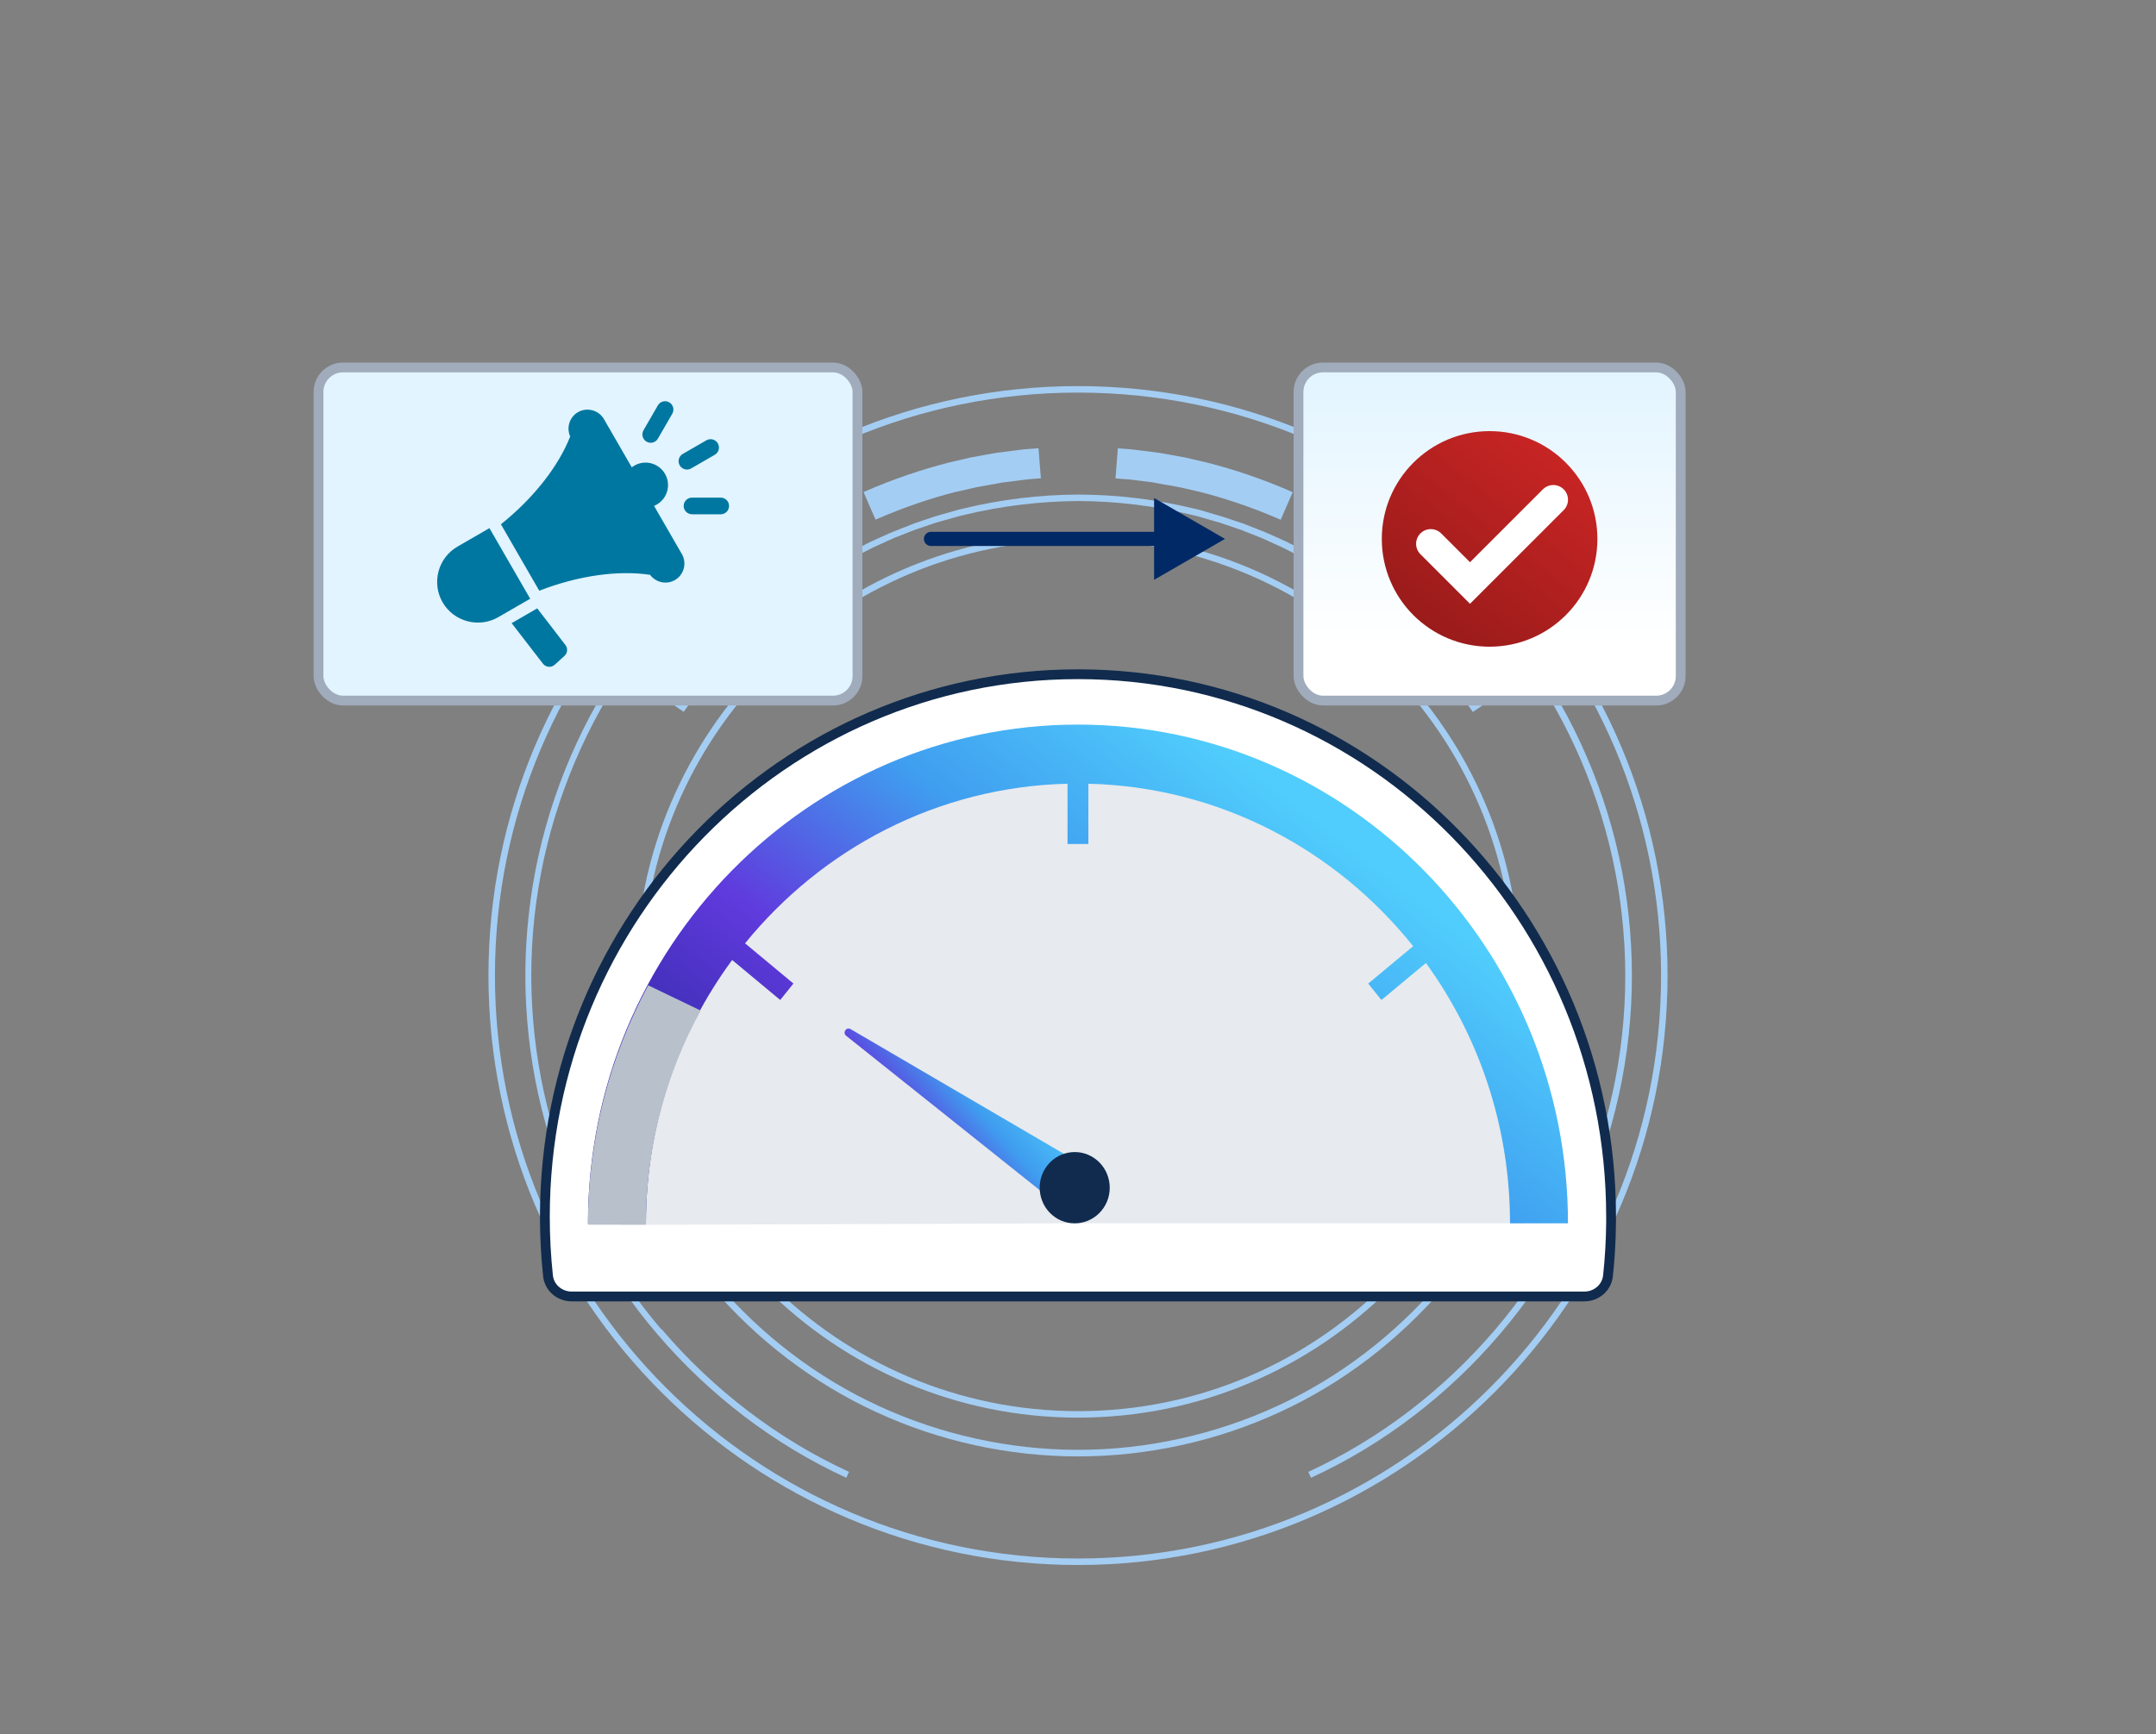 <svg width="220" height="177" viewBox="0 0 220 177" fill="none" xmlns="http://www.w3.org/2000/svg">
<rect x="0" y="0" width="220" height="177" fill="#808080" stroke="none"/>
<path d="M170.158 99.562C170.158 66.391 143.171 39.404 110 39.404C76.829 39.404 49.842 66.391 49.842 99.562C49.842 132.733 76.829 159.72 110 159.72C143.171 159.72 170.158 132.733 170.158 99.562ZM50.504 99.562C50.504 66.752 77.19 40.066 110 40.066C142.81 40.066 169.496 66.752 169.496 99.562C169.496 132.372 142.81 159.058 110 159.058C77.19 159.058 50.504 132.372 50.504 99.562Z" fill="#A4CDF3"/>
<path d="M155.118 99.562C155.118 74.68 134.881 54.443 110 54.443C85.119 54.443 64.882 74.68 64.882 99.562C64.882 124.443 85.119 144.68 110 144.68C134.881 144.68 155.118 124.443 155.118 99.562ZM65.555 99.562C65.555 75.053 85.492 55.105 110.012 55.105C134.532 55.105 154.468 75.041 154.468 99.562C154.468 124.082 134.532 144.018 110.012 144.018C85.492 144.018 65.555 124.082 65.555 99.562Z" fill="#A4CDF3"/>
<path d="M67.481 135.669C62.295 129.617 58.409 122.29 56.243 114.469C55.172 110.595 54.511 106.589 54.294 102.558C54.077 98.564 54.294 94.509 54.956 90.515C56.243 82.682 59.251 75.078 63.666 68.497L69.766 72.648L71.234 70.578L72.606 68.834C72.799 68.605 73.003 68.365 73.207 68.136C73.328 67.992 73.46 67.847 73.581 67.703C74.014 67.173 74.507 66.668 74.976 66.175C75.181 65.958 75.385 65.754 75.59 65.537C75.746 65.357 75.927 65.188 76.095 65.032L77.431 63.757C77.431 63.757 77.539 63.66 77.599 63.612L77.695 63.528C77.912 63.347 78.128 63.155 78.345 62.962C78.862 62.505 79.404 62.048 79.957 61.627C80.102 61.519 80.246 61.398 80.39 61.278C80.631 61.085 80.872 60.893 81.112 60.712L82.917 59.425L84.782 58.222C85.047 58.066 85.311 57.909 85.576 57.753C85.732 57.656 85.901 57.572 86.057 57.476C86.178 57.404 86.31 57.332 86.43 57.259C86.743 57.079 87.032 56.91 87.345 56.766L88.993 55.924C89.065 55.888 89.125 55.864 89.197 55.828L89.992 55.467C90.16 55.395 90.328 55.322 90.485 55.238C90.762 55.106 91.05 54.986 91.327 54.865L93.384 54.059L95.49 53.349C95.779 53.253 96.079 53.181 96.38 53.096C96.561 53.048 96.741 53 96.91 52.952C97.066 52.916 97.21 52.868 97.367 52.82C97.692 52.724 98.004 52.639 98.329 52.567C102.143 51.641 106.078 51.159 110.012 51.135C113.946 51.147 117.881 51.629 121.707 52.567C122.02 52.627 122.332 52.724 122.657 52.82C122.814 52.868 122.958 52.904 123.114 52.952C123.295 53 123.475 53.048 123.644 53.108C123.945 53.193 124.233 53.277 124.522 53.361L126.616 54.071L128.685 54.889C128.974 55.01 129.25 55.13 129.527 55.262C129.696 55.334 129.864 55.419 130.02 55.491L130.815 55.852C130.887 55.888 130.947 55.912 131.019 55.948L132.679 56.802C132.98 56.947 133.269 57.115 133.582 57.295C133.702 57.368 133.834 57.44 133.955 57.512C134.111 57.608 134.28 57.693 134.436 57.789C134.701 57.945 134.965 58.09 135.23 58.246L137.095 59.437L138.9 60.724C139.14 60.905 139.381 61.097 139.622 61.29C139.766 61.41 139.91 61.519 140.067 61.639C140.62 62.06 141.162 62.517 141.679 62.974C141.896 63.167 142.112 63.347 142.329 63.528L142.437 63.624C142.437 63.624 142.545 63.72 142.605 63.769L143.953 65.056C144.146 65.236 144.314 65.393 144.47 65.561C144.675 65.778 144.879 65.994 145.084 66.199C145.553 66.692 146.034 67.198 146.48 67.727C146.6 67.871 146.732 68.016 146.853 68.16C147.045 68.389 147.25 68.617 147.442 68.834L148.814 70.578L150.294 72.66L156.394 68.509C160.809 75.09 163.817 82.694 165.104 90.527C165.754 94.533 165.983 98.576 165.766 102.57C165.55 106.601 164.888 110.607 163.817 114.481C161.651 122.302 157.765 129.629 152.58 135.681C147.298 141.877 140.704 146.906 133.498 150.215L133.774 150.817C141.077 147.472 147.755 142.383 153.085 136.114C158.331 129.99 162.265 122.567 164.467 114.662C165.55 110.74 166.223 106.685 166.44 102.606C166.657 98.564 166.44 94.473 165.778 90.418C164.467 82.381 161.351 74.585 156.779 67.859L156.586 67.582L150.474 71.733L149.367 70.169L147.984 68.413C147.791 68.184 147.587 67.944 147.382 67.715C147.262 67.57 147.129 67.426 147.009 67.294C146.552 66.752 146.059 66.235 145.589 65.73C145.385 65.525 145.18 65.309 144.988 65.104C144.819 64.924 144.651 64.755 144.446 64.563L143.099 63.275C143.039 63.215 142.978 63.167 142.906 63.107L142.798 63.023C142.581 62.842 142.365 62.65 142.16 62.469C141.631 62.012 141.089 61.531 140.524 61.109C140.38 61.001 140.235 60.881 140.091 60.761C139.85 60.568 139.598 60.376 139.345 60.183L137.516 58.884L135.639 57.681C135.375 57.512 135.098 57.356 134.821 57.199C134.665 57.115 134.508 57.019 134.34 56.922C134.22 56.85 134.099 56.778 133.967 56.706C133.666 56.526 133.353 56.345 133.028 56.189L131.368 55.334C131.296 55.298 131.212 55.262 131.139 55.226L130.345 54.865C130.177 54.793 130.02 54.721 129.852 54.649C129.563 54.516 129.275 54.384 128.974 54.264L126.892 53.446L124.775 52.736C124.474 52.639 124.173 52.555 123.872 52.471C123.692 52.423 123.523 52.375 123.343 52.315C123.199 52.278 123.042 52.23 122.898 52.182C122.573 52.086 122.236 51.99 121.899 51.917C118.037 50.979 114.055 50.486 110.06 50.474C106.066 50.486 102.083 50.979 98.233 51.917C97.884 51.99 97.547 52.086 97.222 52.182C97.078 52.23 96.922 52.266 96.777 52.315C96.597 52.363 96.428 52.411 96.248 52.459C95.947 52.543 95.646 52.627 95.334 52.724L93.216 53.446L91.147 54.264C90.846 54.384 90.557 54.516 90.268 54.649C90.112 54.721 89.943 54.793 89.775 54.865L88.981 55.226C88.909 55.262 88.825 55.298 88.752 55.334L87.104 56.177C86.779 56.333 86.454 56.513 86.153 56.694C86.033 56.766 85.913 56.838 85.781 56.91C85.624 57.007 85.468 57.091 85.311 57.187C85.035 57.344 84.77 57.5 84.493 57.669L82.604 58.884L80.787 60.183C80.535 60.376 80.294 60.568 80.053 60.761C79.909 60.869 79.765 60.989 79.62 61.097C79.043 61.531 78.501 62 77.972 62.469C77.755 62.65 77.551 62.842 77.322 63.023L77.226 63.107C77.166 63.167 77.094 63.215 77.034 63.275L75.698 64.55C75.53 64.707 75.337 64.9 75.157 65.092C74.964 65.308 74.76 65.513 74.555 65.718C74.074 66.211 73.581 66.728 73.135 67.282C73.015 67.426 72.895 67.57 72.762 67.703C72.558 67.931 72.353 68.172 72.149 68.413L70.765 70.181L69.658 71.733L63.546 67.582L63.354 67.859C58.782 74.573 55.666 82.381 54.354 90.418C53.861 93.462 53.608 96.542 53.608 99.598C53.608 100.609 53.632 101.608 53.692 102.606C53.909 106.685 54.571 110.74 55.666 114.662C57.855 122.567 61.79 129.99 67.035 136.114C72.377 142.383 79.055 147.472 86.358 150.817L86.635 150.215C79.428 146.906 72.823 141.877 67.541 135.681L67.481 135.669Z" fill="#A4CDF3"/>
<path d="M69.995 68.124C71.764 65.886 73.689 63.805 75.71 61.964C77.78 60.087 80.029 58.355 82.376 56.839L82.652 56.658L80.98 54.071L80.703 54.252C78.213 55.864 75.843 57.693 73.641 59.69C71.487 61.651 69.454 63.853 67.589 66.223L67.384 66.488L69.803 68.389L70.007 68.124L69.995 68.124Z" fill="#A4CDF3"/>
<path d="M97.571 50.197L99.629 49.728C100.074 49.643 100.507 49.559 100.952 49.487C101.205 49.439 101.458 49.403 101.71 49.355L102.215 49.258L104.826 48.922L106.21 48.813L105.969 45.745L104.514 45.853L101.746 46.202L101.205 46.299C100.952 46.347 100.712 46.383 100.459 46.431C99.978 46.515 99.496 46.599 99.015 46.696L96.849 47.201C93.974 47.935 91.134 48.909 88.415 50.089L88.115 50.221L89.342 53.036L89.642 52.904C92.205 51.797 94.876 50.871 97.583 50.185L97.571 50.197Z" fill="#A4CDF3"/>
<path d="M115.173 48.921L117.459 49.21C117.568 49.222 117.688 49.234 117.784 49.258L118.302 49.354C118.554 49.402 118.807 49.45 119.072 49.487C119.505 49.559 119.95 49.643 120.371 49.727L122.428 50.197C125.147 50.894 127.818 51.809 130.381 52.916L130.682 53.048L131.909 50.233L131.608 50.1C128.889 48.921 126.062 47.947 123.174 47.213L121.009 46.707C120.527 46.611 120.046 46.527 119.577 46.443C119.324 46.395 119.072 46.358 118.831 46.31L118.277 46.214C118.157 46.202 118.037 46.178 117.904 46.166L115.498 45.865L114.066 45.757L113.826 48.825L115.197 48.933L115.173 48.921Z" fill="#A4CDF3"/>
<path d="M137.636 56.838C139.982 58.366 142.22 60.087 144.302 61.964C146.323 63.816 148.248 65.886 150.017 68.136L150.221 68.401L152.64 66.5L152.435 66.235C150.558 63.865 148.525 61.663 146.371 59.702C144.169 57.705 141.799 55.876 139.309 54.264L139.032 54.083L137.36 56.67L137.636 56.85L137.636 56.838Z" fill="#A4CDF3"/>
<path d="M89.39 144.104C95.79 147.075 102.925 148.639 110 148.639C117.074 148.639 124.209 147.075 130.61 144.104C136.95 141.204 142.75 136.776 147.406 131.314L146.9 130.881C142.304 136.271 136.577 140.626 130.333 143.49C124.016 146.414 116.99 147.966 110 147.966C103.021 147.966 95.983 146.414 89.666 143.49C83.422 140.626 77.695 136.271 73.099 130.881L72.594 131.314C77.25 136.776 83.049 141.192 89.39 144.104Z" fill="#A4CDF3"/>
<g clip-path="url(#clip0_3346_57721)">
<rect x="32.5" y="37.5" width="55" height="34" rx="2.5" fill="#E1F4FF" stroke="#A0ABBB"/>
<path fill-rule="evenodd" clip-rule="evenodd" d="M54.82 62.089L57.699 65.831C57.96 66.171 57.914 66.652 57.597 66.94L56.607 67.839C56.43 67.999 56.217 68.07 55.979 68.049C55.742 68.027 55.546 67.918 55.4 67.73L52.208 63.597L54.82 62.089ZM70.614 52.486H73.547C74.016 52.486 74.395 52.102 74.394 51.634C74.394 51.165 74.011 50.786 73.543 50.786H70.61C70.141 50.786 69.761 51.169 69.763 51.637C69.763 52.107 70.146 52.486 70.614 52.486ZM67.134 44.764L68.6 42.225C68.834 41.819 68.697 41.298 68.291 41.063C67.886 40.828 67.365 40.965 67.13 41.371L65.664 43.911C65.43 44.317 65.567 44.837 65.972 45.073C66.377 45.308 66.899 45.171 67.134 44.764ZM70.526 47.806L72.934 46.416C73.343 46.181 73.483 45.658 73.247 45.249C73.011 44.841 72.488 44.701 72.079 44.937L69.672 46.327C69.263 46.563 69.123 47.085 69.359 47.494C69.595 47.902 70.118 48.042 70.526 47.806ZM66.74 51.631L69.58 56.55C70.113 57.473 69.793 58.665 68.87 59.198C68.008 59.695 66.913 59.45 66.337 58.665H66.337C63.194 58.187 59.099 58.701 55.028 60.288L51.114 53.508C54.525 50.779 57.025 47.507 58.183 44.546L58.183 44.546C57.776 43.651 58.11 42.567 58.979 42.065C59.902 41.532 61.094 41.852 61.627 42.775L64.467 47.694C64.547 47.631 64.633 47.573 64.724 47.521C65.822 46.887 67.225 47.263 67.858 48.36C68.492 49.458 68.116 50.861 67.018 51.494C66.927 51.547 66.834 51.592 66.74 51.631ZM54.044 61.005L49.943 53.901L46.682 55.784C44.701 56.928 44.016 59.484 45.16 61.465L45.16 61.465C46.303 63.447 48.86 64.132 50.841 62.988L54.102 61.105L54.044 61.005Z" fill="#0077A0"/>
</g>
<path d="M109.995 68.81C140.032 68.81 164.396 93.596 164.396 124.188V124.688H164.397C164.381 126.552 164.275 128.393 164.081 130.207C163.952 131.412 162.911 132.314 161.67 132.314H58.33C57.089 132.314 56.047 131.412 55.919 130.206C55.708 128.228 55.6 126.221 55.6 124.188C55.6 93.596 79.958 68.81 109.995 68.81Z" fill="white" stroke="#102B4D"/>
<path d="M109.432 78.009C84.191 78.009 63.418 99.153 63.418 124.846C63.418 124.9 63.418 124.958 63.418 125.011L109.432 124.846H155.447C155.447 99.153 134.674 78.009 109.432 78.009Z" fill="#E7EAEE"/>
<path d="M86.795 105.028L109.919 118.55L107.334 122.453L86.342 105.708C85.946 105.392 86.357 104.776 86.791 105.028H86.795Z" fill="url(#paint0_linear_3346_57721)"/>
<path d="M107.668 124.231C109.304 125.353 111.527 124.911 112.629 123.246C113.731 121.58 113.297 119.318 111.661 118.196C110.025 117.075 107.802 117.517 106.7 119.182C105.598 120.847 106.032 123.11 107.668 124.231Z" fill="#102B4D"/>
<path d="M109.995 73.95C137.565 73.95 159.997 96.784 159.997 124.847H154.083C154.083 114.911 150.893 105.721 145.504 98.278L140.962 102.059L139.615 100.382L144.201 96.566C136.32 86.707 124.416 80.308 111.059 79.984V86.133H108.932V79.984C95.707 80.305 83.907 86.581 76.026 96.273L80.961 100.378L79.614 102.055L74.71 97.975C69.187 105.471 65.913 114.777 65.913 124.847H59.998C59.993 96.784 82.426 73.95 109.995 73.95Z" fill="url(#paint1_linear_3346_57721)"/>
<path d="M66.142 100.561C62.226 107.815 59.994 116.142 59.994 124.988H65.908C65.908 117.059 67.94 109.607 71.498 103.135C69.715 102.266 67.916 101.426 66.137 100.557L66.142 100.561Z" fill="#B8C0CC"/>
<rect x="132.5" y="37.5" width="39" height="34" rx="2.5" fill="url(#paint2_linear_3346_57721)" stroke="#A0ABBB"/>
<circle cx="152" cy="55" r="11" fill="url(#paint3_linear_3346_57721)"/>
<path d="M146 55.5L150 59.5L158.5 51" stroke="white" stroke-width="3" stroke-linecap="round"/>
<path d="M95 54.276C94.6 54.276 94.276 54.6 94.276 55C94.276 55.4 94.6 55.724 95 55.724V55V54.276ZM125 55L117.764 50.823V59.177L125 55ZM95 55V55.724L118.488 55.724V55V54.276L95 54.276V55Z" fill="#012965"/>
<defs>
<linearGradient id="paint0_linear_3346_57721" x1="105.469" y1="140.018" x2="120.289" y2="126.957" gradientUnits="userSpaceOnUse">
<stop stop-color="#29279D"/>
<stop offset="0.375" stop-color="#603ADD"/>
<stop offset="0.68" stop-color="#3F9DEF"/>
<stop offset="1" stop-color="#50CDFC"/>
</linearGradient>
<linearGradient id="paint1_linear_3346_57721" x1="141.247" y1="175.979" x2="183.477" y2="122.118" gradientUnits="userSpaceOnUse">
<stop stop-color="#29279D"/>
<stop offset="0.375" stop-color="#603ADD"/>
<stop offset="0.68" stop-color="#3F9DEF"/>
<stop offset="1" stop-color="#50CDFC"/>
</linearGradient>
<linearGradient id="paint2_linear_3346_57721" x1="152" y1="72" x2="152" y2="37" gradientUnits="userSpaceOnUse">
<stop offset="0.182" stop-color="white"/>
<stop offset="1" stop-color="#E1F4FF"/>
</linearGradient>
<linearGradient id="paint3_linear_3346_57721" x1="143.276" y1="66" x2="160.694" y2="43.976" gradientUnits="userSpaceOnUse">
<stop stop-color="#931A19"/>
<stop offset="1" stop-color="#CD2625"/>
</linearGradient>
<clipPath id="clip0_3346_57721">
<rect width="56" height="35" fill="white" transform="translate(32 37)"/>
</clipPath>
</defs>
</svg>
